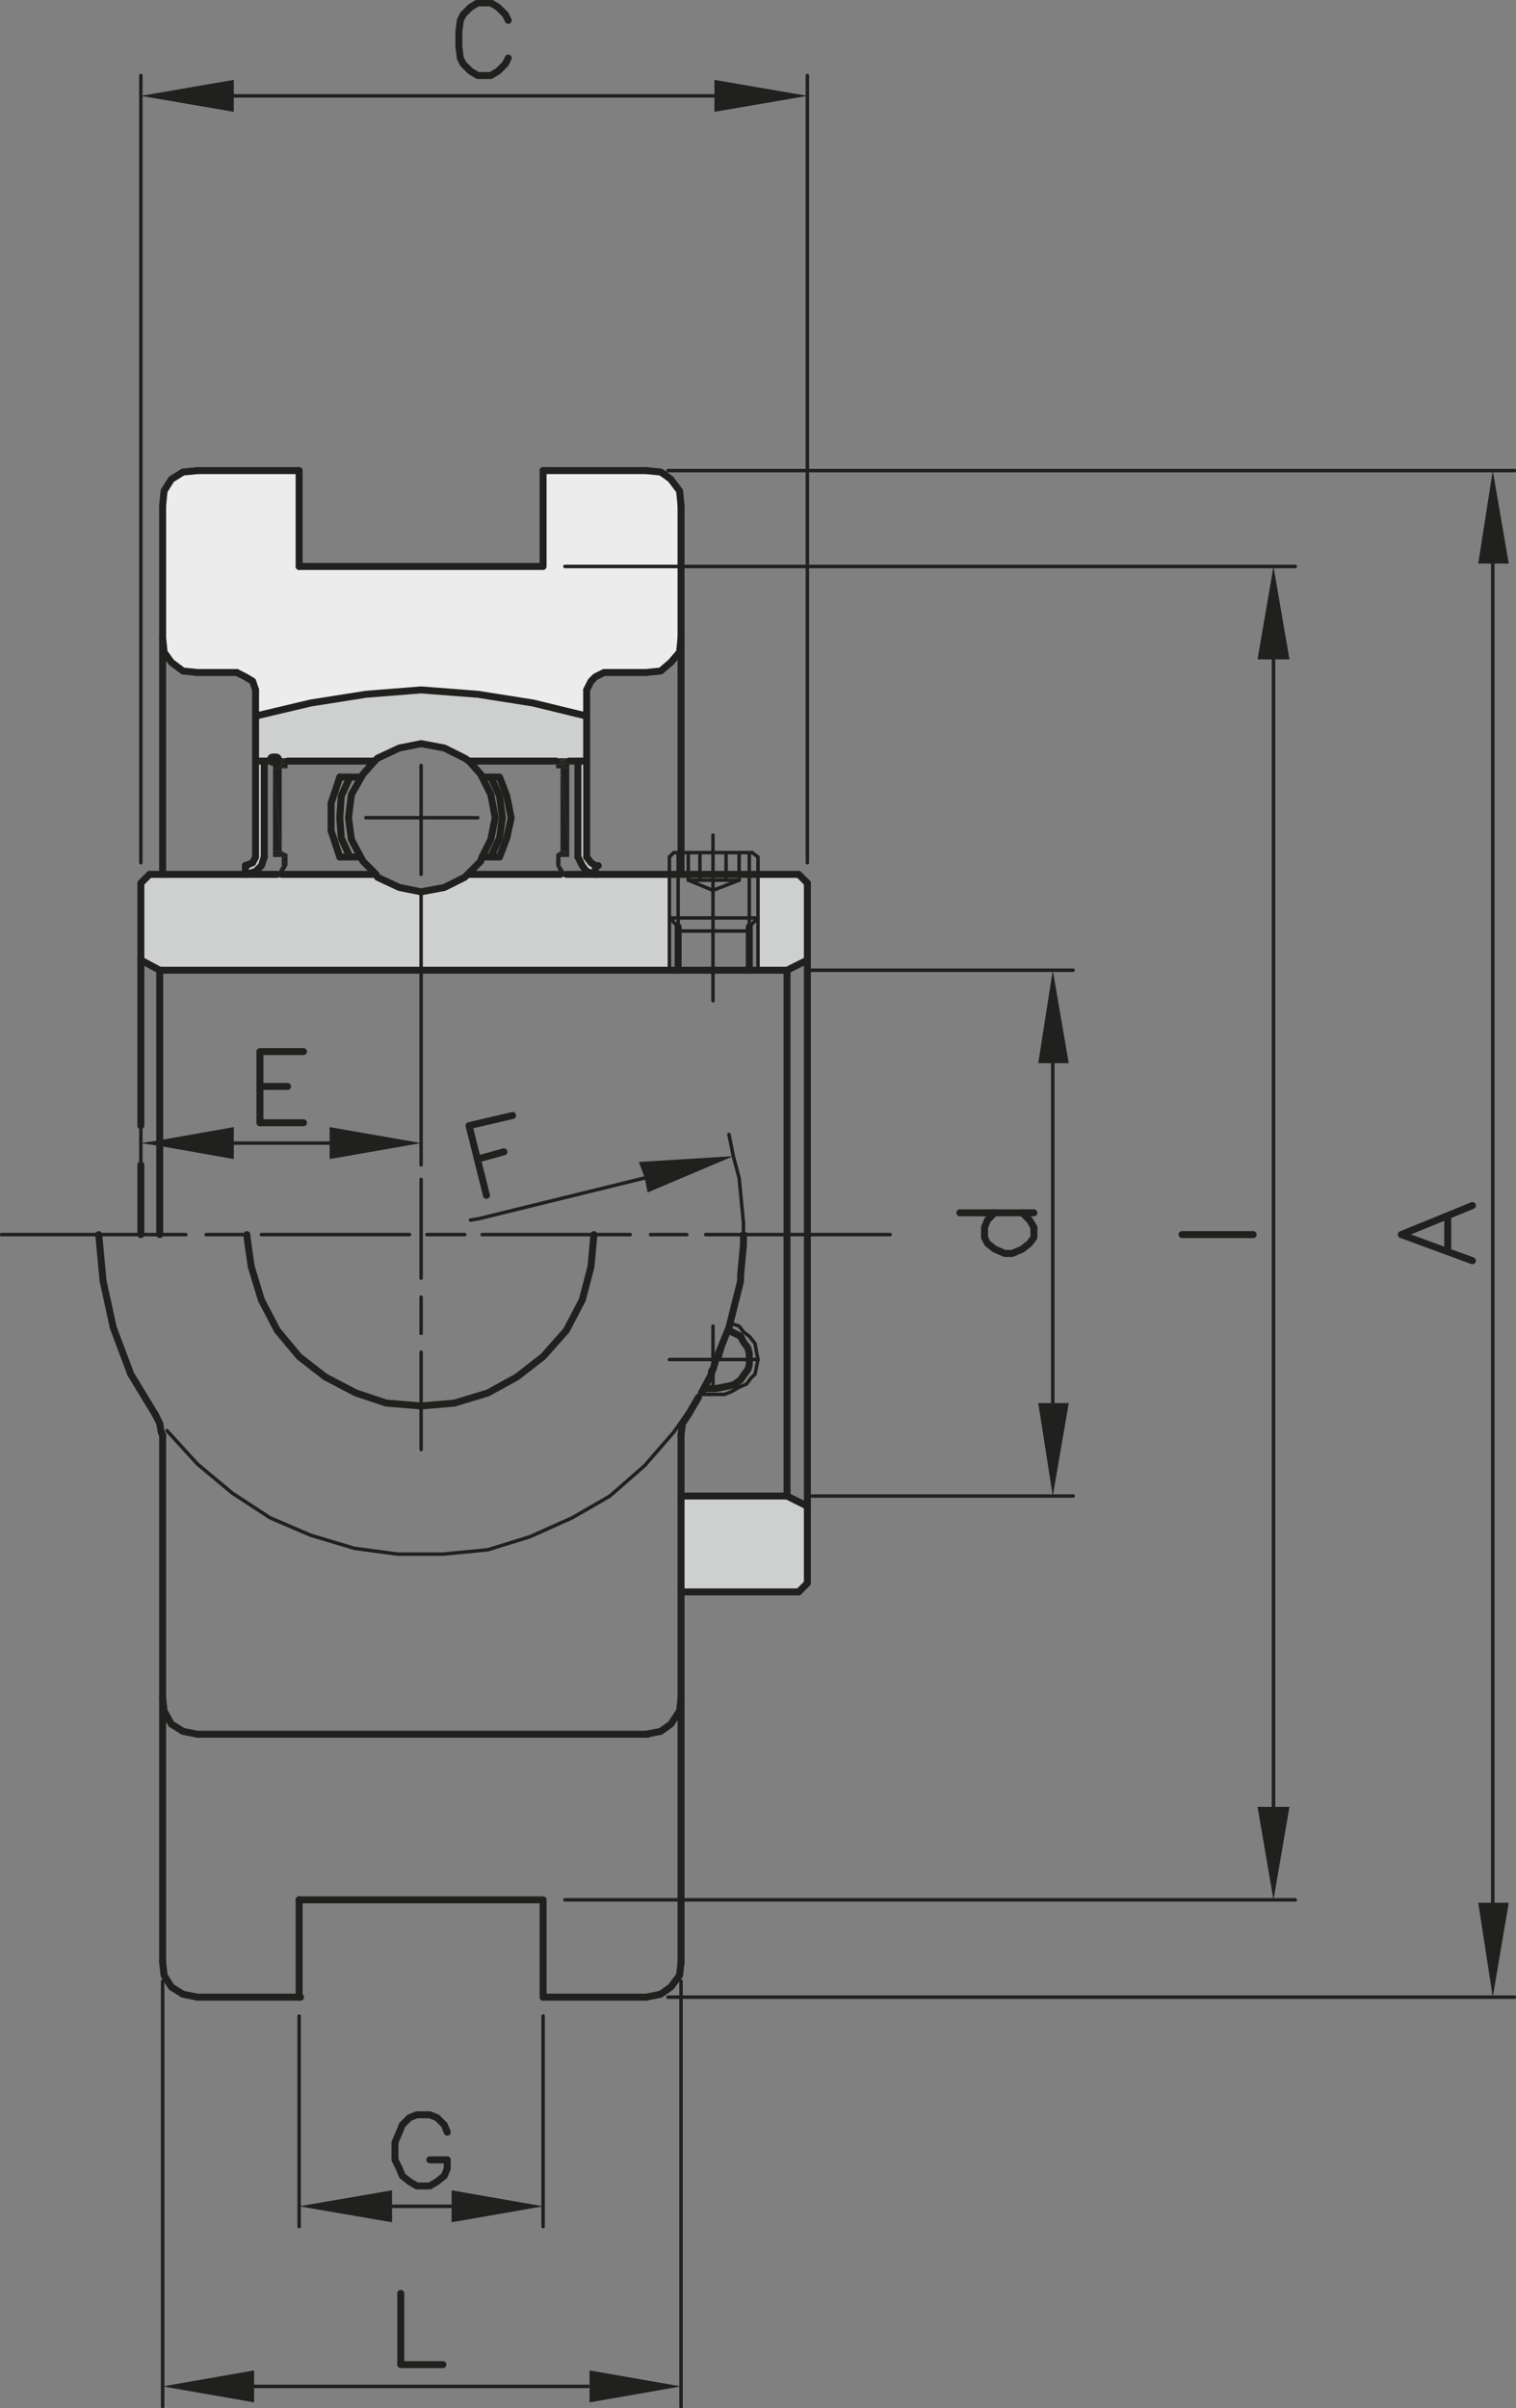 <?xml version="1.0" encoding="utf-8"?>
<!-- Generator: Adobe Illustrator 23.1.0, SVG Export Plug-In . SVG Version: 6.00 Build 0)  -->
<svg version="1.1" id="Livello_1" xmlns="http://www.w3.org/2000/svg" xmlns:xlink="http://www.w3.org/1999/xlink" x="0px" y="0px"
	 viewBox="0 0 104.4 165.8" style="enable-background:new 0 0 104.4 165.8;" xml:space="preserve">
<rect x="0" y="0" width="104.4" height="165.8" fill="#808080" stroke="none"/>
<style type="text/css">
	.st0{fill-rule:evenodd;clip-rule:evenodd;fill:#20201E;}
	.st1{fill:none;stroke:#20201E;stroke-width:0.48;stroke-linecap:round;stroke-linejoin:round;}
	.st2{fill:none;stroke:#20201E;stroke-width:0.24;stroke-linecap:round;stroke-linejoin:round;}
	.st3{fill:#CECFCF;}
	.st4{fill:#ECECEC;}
	.st5{fill:#20201E;}
	.st6{fill:none;stroke:#20201E;stroke-width:0.84;stroke-linecap:round;stroke-linejoin:round;}
</style>
<title>BUCT204_1</title>
<polyline class="st0" points="71.5,73.2 73.6,73.2 72.5,66.8 "/>
<polyline class="st0" points="71.5,96.6 73.6,96.6 72.5,103 "/>
<line class="st1" x1="66.1" y1="83.5" x2="71.2" y2="83.5"/>
<polyline class="st1" points="68.5,83.5 68,84 67.8,84.5 67.8,85.2 68,85.6 68.5,86 69.2,86.3 69.7,86.3 70.4,86 70.9,85.6 
	71.2,85.2 71.2,84.5 70.9,84 70.4,83.5 "/>
<polyline class="st0" points="49.2,5.5 49.2,7.7 55.6,6.6 "/>
<polyline class="st0" points="16.1,5.5 16.1,7.7 9.7,6.6 "/>
<polyline class="st1" points="35,1.4 34.8,1 34.3,0.5 33.8,0.2 32.9,0.2 32.4,0.5 31.9,1 31.7,1.4 31.6,2.2 31.6,3.2 31.7,4 
	31.9,4.4 32.4,4.9 32.9,5.2 33.8,5.2 34.3,4.9 34.8,4.4 35,4 "/>
<polyline class="st1" points="11.2,116.9 11.3,117.8 11.8,118.7 12.6,119.2 13.6,119.4 "/>
<polyline class="st1" points="44.5,119.4 45.5,119.2 46.2,118.7 46.8,117.8 46.9,116.9 "/>
<polyline class="st1" points="11.2,135.1 11.3,136 11.8,136.8 12.6,137.3 13.6,137.5 "/>
<polyline class="st1" points="44.5,137.5 45.5,137.3 46.2,136.8 46.8,136 46.9,135.1 "/>
<path class="st1" d="M37.4,137.5h7.1 M13.6,137.5h7.1"/>
<polyline class="st1" points="20.6,130.8 37.4,130.8 37.4,137.5 "/>
<path class="st1" d="M13.6,119.4h31 M20.6,130.8v6.7"/>
<path class="st2" d="M27,151.9h4.1 M37.4,138.8v14.5 M20.6,138.8v14.5"/>
<polyline class="st0" points="27,150.8 27,153 20.6,151.9 "/>
<polyline class="st0" points="31.1,150.8 31.1,153 37.4,151.9 "/>
<polyline class="st1" points="30.8,146.8 30.6,146.3 30.1,145.8 29.6,145.6 28.7,145.6 28.2,145.8 27.7,146.3 27.5,146.8 
	27.2,147.5 27.2,148.7 27.5,149.3 27.7,149.8 28.2,150.2 28.7,150.5 29.6,150.5 30.1,150.2 30.6,149.8 30.8,149.3 30.8,148.7 
	29.6,148.7 "/>
<path class="st2" d="M17.5,164.3h23 M46.9,136.4v29.3 M11.2,136.4v29.3"/>
<polyline class="st0" points="17.5,163.2 17.5,165.4 11.2,164.3 "/>
<polyline class="st0" points="40.6,163.2 40.6,165.4 46.9,164.3 "/>
<polyline class="st1" points="27.6,157.9 27.6,162.8 30.5,162.8 "/>
<polyline class="st0" points="86.6,45.4 88.8,45.4 87.7,39 "/>
<polyline class="st0" points="86.6,124.4 88.8,124.4 87.7,130.8 "/>
<line class="st1" x1="81.4" y1="85" x2="86.3" y2="85"/>
<polyline class="st0" points="101.8,38.8 103.9,38.8 102.8,32.4 "/>
<polyline class="st0" points="101.8,131 103.9,131 102.8,137.5 "/>
<polyline class="st1" points="101.4,86.8 96.5,85 101.4,83 "/>
<line class="st1" x1="99.7" y1="86" x2="99.7" y2="83.8"/>
<g>
	<g>
		<polygon class="st3" points="41,59.6 41,60.2 40.4,60 40.1,59.6 39.8,59 39.8,52.4 40.4,52.4 40.4,59 40.7,59.4 		"/>
		<polygon class="st3" points="18.2,52.4 18.2,59 18,59.6 17.6,60 16.9,60.2 16.9,59.6 17.4,59.4 17.6,59 17.6,52.4 		"/>
		<polygon class="st3" points="55.6,103.7 55.6,109 55,109.6 46.9,109.6 46.9,103 54.2,103 		"/>
		<polygon class="st3" points="55.6,60.8 55.6,66.1 54.2,66.8 52.2,66.8 52.2,63.2 52.2,60.2 55,60.2 		"/>
		<polygon class="st3" points="38.6,60.2 39,60.2 41,60.2 46.1,60.2 46.1,63.2 46.1,66.8 29,66.8 29,61.6 29,61.4 30.6,61.1 
			32,60.4 32.2,60.2 32.3,60.2 		"/>
		<polygon class="st3" points="26,60.4 27.5,61.1 29,61.4 29,61.6 29,66.8 11,66.8 9.7,66.1 9.7,60.8 10.3,60.2 11.2,60.2 
			16.9,60.2 19.1,60.2 19.4,60.2 25.8,60.2 25.9,60.2 		"/>
		<polygon class="st3" points="38.3,52.3 38.3,52.4 32.3,52.4 32,52.2 30.6,51.5 29,51.2 27.5,51.5 26,52.2 25.8,52.4 19.8,52.4 
			19.8,52.3 19.8,52.2 19.2,52.2 19.1,52.2 19,52.2 19,52.3 18.8,52.3 18.8,52.3 18.8,52.4 18.2,52.4 17.6,52.4 17.6,49.3 
			21.4,48.4 25.2,47.8 29,47.5 32.9,47.8 36.7,48.4 40.4,49.3 40.4,52.4 39.8,52.4 39.2,52.4 39.1,52.3 39.1,52.2 39,52.2 
			38.9,52.2 38.3,52.2 38.3,52.2 		"/>
		<polygon class="st4" points="37.4,39 37.4,32.4 44.5,32.4 45.5,32.5 45.8,32.7 46.2,33 46.8,33.8 46.9,34.8 46.9,39 46.9,43.9 
			46.8,44.9 46.2,45.6 45.5,46.2 44.5,46.3 41.6,46.3 41,46.6 40.7,46.9 40.4,47.5 40.4,49.3 36.7,48.4 32.9,47.8 29,47.5 
			25.2,47.8 21.4,48.4 17.6,49.3 17.6,47.5 17.4,46.9 16.9,46.6 16.3,46.3 13.6,46.3 12.6,46.2 11.8,45.6 11.3,44.9 11.2,43.9 
			11.2,34.8 11.3,33.8 11.8,33 12.6,32.5 13.6,32.4 20.6,32.4 20.6,39 		"/>
		<polygon class="st5" points="44,80 50.5,79.6 50.5,79.6 44.6,82.1 44.4,81.1 		"/>
		<polygon class="st5" points="39.2,52.6 39.2,52.4 39.2,52.4 		"/>
		<polygon class="st5" points="39.2,52.4 39.2,52.4 39.2,52.4 		"/>
		<polygon class="st5" points="39.2,52.4 39.2,52.4 39.1,52.3 		"/>
		<polygon class="st5" points="38.3,52.6 39.2,52.6 39.2,52.9 		"/>
		<polygon class="st5" points="39.2,58.6 38.6,52.9 39.2,52.9 		"/>
		<polygon class="st5" points="39.2,58.8 38.6,58.6 39.2,58.6 		"/>
		<polygon class="st5" points="39.2,59 38.3,58.8 39.2,58.8 		"/>
		<polygon class="st5" points="38.6,58.6 38.6,52.9 39.2,58.6 		"/>
		<polygon class="st5" points="39.2,52.6 38.3,52.4 39.2,52.4 		"/>
		<polygon class="st5" points="39.2,52.4 38.3,52.3 39.1,52.3 		"/>
		<polygon class="st5" points="39.1,52.2 39.1,52.3 38.9,52.2 39,52.2 		"/>
		<polygon class="st5" points="39.1,52.3 38.3,52.2 38.9,52.2 		"/>
		<polygon class="st5" points="38.3,59 38.3,58.8 39.2,59 38.6,59 		"/>
		<polygon class="st5" points="38.6,52.9 38.3,52.9 38.3,52.6 39.2,52.9 		"/>
		<polygon class="st5" points="38.6,60.2 38.3,59.6 39,60.2 		"/>
		<polygon class="st5" points="39.2,58.8 38.3,58.8 38.6,58.6 		"/>
		<polygon class="st5" points="38.6,59.6 38.3,59 38.6,59 		"/>
		<polygon class="st5" points="39,60.2 38.3,59.6 38.6,59.6 		"/>
		<polygon class="st5" points="38.3,59.6 38.3,59 38.6,59.6 		"/>
		<polygon class="st5" points="38.3,52.3 38.3,52.3 38.3,52.2 38.3,52.2 39.1,52.3 		"/>
		<polygon class="st5" points="38.3,52.4 38.3,52.4 38.3,52.3 38.3,52.3 39.2,52.4 39.2,52.4 		"/>
		<polygon class="st5" points="38.3,52.6 38.3,52.4 38.3,52.4 39.2,52.6 		"/>
		<polygon class="st5" points="29,78.7 22.7,79.8 22.7,78.7 22.7,77.6 		"/>
		<polygon class="st5" points="19.8,52.3 19.1,52.2 19.2,52.2 19.8,52.2 19.8,52.3 		"/>
		<polygon class="st5" points="19.8,59 18.8,58.8 19.8,58.8 		"/>
		<polygon class="st5" points="19.8,59.6 19.4,59 19.8,59 		"/>
		<polygon class="st5" points="19.4,60.2 19.4,59.6 19.8,59.6 		"/>
		<polygon class="st5" points="19.8,52.6 18.8,52.4 19.8,52.4 19.8,52.4 19.8,52.6 		"/>
		<polygon class="st5" points="19.8,52.9 18.8,52.6 19.8,52.6 19.8,52.6 		"/>
		<polygon class="st5" points="19.4,59 19.8,59.6 19.4,59.6 		"/>
		<polygon class="st5" points="19.4,59.6 19.4,60.2 19.1,60.2 		"/>
		<polygon class="st5" points="18.8,52.9 19.4,58.6 18.8,58.6 		"/>
		<polygon class="st5" points="19.4,58.6 18.8,52.9 19.4,52.9 		"/>
		<polygon class="st5" points="19.8,58.8 18.8,58.6 19.4,58.6 		"/>
		<polygon class="st5" points="18.8,52.9 18.8,52.6 19.8,52.9 19.4,52.9 		"/>
		<polygon class="st5" points="18.8,58.8 18.8,58.6 19.8,58.8 		"/>
		<polygon class="st5" points="18.8,59 18.8,58.8 19.8,59 19.4,59 		"/>
		<polygon class="st5" points="19,52.3 19,52.3 19.1,52.2 19.8,52.3 		"/>
		<polygon class="st5" points="19.1,52.2 19,52.2 19.1,52.2 19.2,52.2 		"/>
		<polygon class="st5" points="19,52.3 19,52.2 19.1,52.2 		"/>
		<polygon class="st5" points="19,52.3 19.8,52.3 19.8,52.3 19.8,52.4 19.8,52.4 18.8,52.3 		"/>
		<polygon class="st5" points="18.8,52.3 19.8,52.4 18.8,52.4 18.8,52.4 18.8,52.3 		"/>
		<polygon class="st5" points="18.8,52.4 19.8,52.6 18.8,52.6 18.8,52.4 		"/>
		<polygon class="st5" points="16.1,78.7 16.1,79.8 11,78.9 11,78.5 16.1,77.6 		"/>
		<polygon class="st5" points="11,78.5 11,78.9 9.7,78.7 		"/>
	</g>
	<g>
		<line class="st2" x1="44.8" y1="85" x2="47.3" y2="85"/>
		<polyline class="st2" points="33.2,85 40.9,85 43.4,85 		"/>
		<line class="st2" x1="29.4" y1="85" x2="32" y2="85"/>
		<line class="st2" x1="18" y1="85" x2="28.2" y2="85"/>
		<line class="st2" x1="14.2" y1="85" x2="16.7" y2="85"/>
		<polyline class="st2" points="0.1,85 6.8,85 9.7,85 11,85 12.8,85 		"/>
		<polyline class="st2" points="48.6,85 51.2,85 51.2,85 54.2,85 55.6,85 61.3,85 		"/>
		<line class="st1" x1="13.6" y1="46.3" x2="16.3" y2="46.3"/>
		<polyline class="st1" points="17.6,47.5 17.4,46.9 16.9,46.6 16.3,46.3 		"/>
		<polyline class="st1" points="44.5,46.3 41.6,46.3 41,46.6 40.7,46.9 40.4,47.5 		"/>
		<line class="st1" x1="19.4" y1="60.2" x2="25.8" y2="60.2"/>
		<polyline class="st1" points="10.3,60.2 11.2,60.2 16.9,60.2 19.1,60.2 		"/>
		<line class="st1" x1="46.9" y1="109.6" x2="55" y2="109.6"/>
		<line class="st1" x1="19.8" y1="52.4" x2="25.8" y2="52.4"/>
		<polyline class="st1" points="17.6,52.4 18.2,52.4 18.8,52.4 		"/>
		<polyline class="st1" points="39,60.2 41,60.2 46.1,60.2 46.7,60.2 46.9,60.2 47.4,60.2 48.2,60.2 49.1,60.2 50,60.2 50.9,60.2 
			51.6,60.2 52.2,60.2 55,60.2 55.6,60.8 		"/>
		<line class="st1" x1="32.3" y1="60.2" x2="38.6" y2="60.2"/>
		<polyline class="st1" points="11,66.8 29,66.8 46.1,66.8 46.7,66.8 49.1,66.8 51.6,66.8 52.2,66.8 54.2,66.8 		"/>
		<line class="st1" x1="46.9" y1="103" x2="54.2" y2="103"/>
		<line class="st1" x1="16.9" y1="59.6" x2="17" y2="59.6"/>
		<polyline class="st1" points="9.7,77.5 9.7,66.1 9.7,60.8 10.3,60.2 		"/>
		<line class="st1" x1="9.7" y1="85" x2="9.7" y2="80.2"/>
		<polyline class="st1" points="17.6,47.5 17.6,49.3 17.6,52.4 17.6,59 		"/>
		<polyline class="st1" points="40.4,47.5 40.4,49.3 40.4,52.4 40.4,59 		"/>
		<polyline class="st1" points="16.9,59.6 17.4,59.4 17.6,59 		"/>
		<line class="st1" x1="18.2" y1="52.4" x2="18.2" y2="59"/>
		<line class="st1" x1="16.9" y1="59.6" x2="16.9" y2="60.2"/>
		<line class="st6" x1="19" y1="52.3" x2="18.8" y2="52.3"/>
		<polyline class="st1" points="16.9,60.2 17.6,60 18,59.6 18.2,59 		"/>
		<polyline class="st1" points="55.6,60.8 55.6,66.1 55.6,85 55.6,103.7 55.6,109 55,109.6 		"/>
		<polygon class="st1" points="33.2,59 33.8,57.8 34.1,56.3 33.8,54.7 33.2,53.5 33.1,53.3 32.3,52.4 32,52.2 30.6,51.5 29,51.2 
			27.5,51.5 26,52.2 25.8,52.4 25,53.3 24.2,54.7 24,56.3 24.2,57.8 25,59.3 25.9,60.2 26,60.4 27.5,61.1 29,61.4 30.6,61.1 
			32,60.4 32.2,60.2 33.1,59.3 		"/>
		<polyline class="st1" points="23.4,59 24.1,59 24.7,59 		"/>
		<polyline class="st1" points="23.4,53.5 24.1,53.5 24.7,53.5 		"/>
		<polyline class="st1" points="33.8,59 34.4,57.7 34.6,56.3 34.4,54.8 33.8,53.5 		"/>
		<polyline class="st1" points="34.4,59 34.9,57.7 35.2,56.3 34.9,54.8 34.4,53.5 33.8,53.5 33.2,53.5 		"/>
		<polyline class="st1" points="34.4,59 33.8,59 33.2,59 		"/>
		<polyline class="st1" points="24.1,53.5 23.5,54.8 23.4,56.3 23.5,57.7 24.1,59 		"/>
		<polyline class="st1" points="23.4,53.5 22.8,55.3 22.8,57.2 23.4,59 		"/>
		<line class="st1" x1="41" y1="59.6" x2="41.2" y2="59.6"/>
		<line class="st1" x1="38.3" y1="52.4" x2="32.3" y2="52.4"/>
		<polyline class="st1" points="40.4,52.4 39.8,52.4 39.2,52.4 		"/>
		<polyline class="st1" points="40.4,59 40.7,59.4 41,59.6 41,60.2 		"/>
		<line class="st1" x1="39.8" y1="52.4" x2="39.8" y2="59"/>
		<polyline class="st1" points="39.8,59 40.1,59.6 40.4,60 41,60.2 		"/>
		<line class="st2" x1="52.2" y1="63.2" x2="52.2" y2="66.8"/>
		<line class="st2" x1="46.1" y1="63.2" x2="46.1" y2="66.8"/>
		<line class="st1" x1="46.7" y1="63.8" x2="46.7" y2="66.8"/>
		<line class="st1" x1="51.6" y1="63.8" x2="51.6" y2="66.8"/>
		<polyline class="st2" points="46.1,59 46.1,60.2 46.1,63.2 		"/>
		<polyline class="st2" points="52.2,63.2 52.2,60.2 52.2,59 51.8,58.7 		"/>
		<polyline class="st2" points="46.7,58.7 46.7,60.1 46.7,60.2 46.7,63.2 46.7,63.8 		"/>
		<polyline class="st2" points="51.6,58.7 51.6,60.1 51.6,60.2 51.6,63.2 51.6,63.8 		"/>
		<polyline class="st2" points="51.8,58.7 51.6,58.7 50.9,58.7 50,58.7 49.1,58.7 48.2,58.7 47.4,58.7 46.9,58.7 46.7,58.7 
			46.4,58.7 46.1,59 		"/>
		<polyline class="st2" points="46.9,64.1 49.1,64.1 51.4,64.1 51.6,63.8 52.2,63.2 		"/>
		<polyline class="st2" points="46.9,64.1 46.7,63.8 46.1,63.2 46.7,63.2 49.1,63.2 51.6,63.2 52.2,63.2 		"/>
		<polyline class="st2" points="48.2,58.7 48.2,60.2 48.2,60.6 		"/>
		<polyline class="st2" points="47.4,58.7 47.4,60.2 47.4,60.6 		"/>
		<polyline class="st2" points="49.1,60.6 48.2,60.6 47.4,60.6 49.1,61.3 		"/>
		<polyline class="st2" points="50,58.7 50,60.2 50,60.6 		"/>
		<polyline class="st2" points="50.9,58.7 50.9,60.2 50.9,60.6 		"/>
		<polyline class="st2" points="49.1,60.6 50,60.6 50.9,60.6 49.1,61.3 		"/>
		<polyline class="st1" points="48.5,95.6 49.1,95.6 49.3,95.6 49.8,95.5 50.3,95.4 50.6,95.3 51,95 51.2,94.7 51.5,94.3 51.6,94 
			51.6,93.6 51.6,93.2 51.5,92.8 51.2,92.4 51,92 50.6,91.8 50.2,91.6 		"/>
		<polyline class="st2" points="52.2,93.6 52.1,93.1 52,92.5 51.6,92 51.2,91.7 50.9,91.3 50.3,91.1 50.3,91.1 		"/>
		<polyline class="st2" points="48.2,96 49.9,96 50.4,95.8 50.9,95.5 51.4,95.3 51.7,94.9 52,94.6 52.1,94.1 52.2,93.6 		"/>
		<polyline class="st2" points="49.1,57.5 49.1,58.7 49.1,60.2 49.1,60.6 49.1,61.3 49.1,63.2 49.1,64.1 49.1,66.8 49.1,68.9 		"/>
		<polyline class="st2" points="46.1,93.6 49.1,93.6 49.3,93.6 49.4,93.6 51.6,93.6 52.2,93.6 		"/>
		<polyline class="st2" points="49.1,91.3 49.1,93.6 49.1,94.3 49.1,94.3 49.1,95.6 		"/>
		<polyline class="st1" points="54.2,66.8 54.2,85 54.2,103 		"/>
		<line class="st1" x1="11" y1="78.9" x2="11" y2="85"/>
		<line class="st1" x1="11" y1="66.8" x2="11" y2="78.5"/>
		<line class="st1" x1="54.2" y1="103" x2="55.6" y2="103.7"/>
		<line class="st1" x1="11" y1="66.8" x2="9.7" y2="66.1"/>
		<line class="st1" x1="54.2" y1="66.8" x2="55.6" y2="66.1"/>
		<polyline class="st1" points="40.4,49.3 36.7,48.4 32.9,47.8 29,47.5 25.2,47.8 21.4,48.4 17.6,49.3 		"/>
		<line class="st2" x1="72.5" y1="73.2" x2="72.5" y2="96.6"/>
		<line class="st2" x1="55.7" y1="103" x2="73.9" y2="103"/>
		<line class="st2" x1="55.7" y1="66.8" x2="73.9" y2="66.8"/>
		<line class="st2" x1="49.2" y1="6.6" x2="16.1" y2="6.6"/>
		<line class="st2" x1="9.7" y1="59.4" x2="9.7" y2="5.2"/>
		<polyline class="st2" points="55.6,59.4 55.6,39 55.6,32.4 55.6,5.2 		"/>
		<line class="st2" x1="22.7" y1="78.7" x2="16.1" y2="78.7"/>
		<polyline class="st2" points="9.7,77.5 9.7,78.7 9.7,80.2 		"/>
		<polyline class="st2" points="29,61.6 29,66.8 29,78.7 29,80.2 		"/>
		<polyline class="st2" points="25.2,56.3 29,56.3 32.9,56.3 		"/>
		<polyline class="st2" points="29,52.7 29,56.3 29,60.2 		"/>
		<polyline class="st1" points="17.9,77.3 17.9,74.8 17.9,72.4 20.9,72.4 		"/>
		<line class="st1" x1="17.9" y1="77.3" x2="20.9" y2="77.3"/>
		<line class="st1" x1="17.9" y1="74.8" x2="19.8" y2="74.8"/>
		<polyline class="st1" points="11.2,60.2 11.2,43.9 11.2,34.8 		"/>
		<polyline class="st1" points="11.2,43.9 11.3,44.9 11.8,45.6 12.6,46.2 13.6,46.3 		"/>
		<polyline class="st1" points="13.6,32.4 12.6,32.5 11.8,33 11.3,33.8 11.2,34.8 		"/>
		<polyline class="st1" points="46.9,60.2 46.9,58.7 46.9,43.9 46.9,39 46.9,34.8 		"/>
		<polyline class="st1" points="44.5,46.3 45.5,46.2 46.2,45.6 46.8,44.9 46.9,43.9 		"/>
		<polyline class="st1" points="46.9,34.8 46.8,33.8 46.2,33 45.8,32.7 45.5,32.5 44.5,32.4 		"/>
		<line class="st1" x1="11.2" y1="98.8" x2="11.2" y2="135.1"/>
		<polyline class="st1" points="46.9,98.8 46.9,103 46.9,109.6 46.9,130.8 46.9,135.1 		"/>
		<line class="st1" x1="37.4" y1="32.4" x2="44.5" y2="32.4"/>
		<line class="st1" x1="13.6" y1="32.4" x2="20.6" y2="32.4"/>
		<polyline class="st1" points="20.6,39 37.4,39 37.4,32.4 		"/>
		<line class="st1" x1="20.6" y1="39" x2="20.6" y2="32.4"/>
		<polyline class="st1" points="17,85 17,85.1 17.3,87.2 18,89.5 19.1,91.6 20.6,93.4 22.4,94.8 24.5,95.9 26.6,96.6 29,96.8 
			31.3,96.6 33.6,95.9 35.6,94.8 37.4,93.4 39,91.6 40.1,89.5 40.7,87.2 40.9,85 		"/>
		<polyline class="st1" points="6.8,85 7.1,88.2 7.8,91.4 9,94.6 10.7,97.4 		"/>
		<polyline class="st1" points="11.2,98.8 11.1,98.6 11,98 10.7,97.4 		"/>
		<polyline class="st1" points="48.3,95.9 49,94.6 49,94.4 49.1,94.3 49.3,93.6 50.2,91.4 50.8,89 51,88.2 51,87.8 51.2,85.7 
			51.2,85 		"/>
		<line class="st1" x1="47.4" y1="97.4" x2="48.1" y2="96.2"/>
		<polyline class="st1" points="47.4,97.4 47,98 46.9,98.8 		"/>
		<line class="st2" x1="29" y1="89.3" x2="29" y2="91.8"/>
		<polyline class="st2" points="29,81.2 29,85 29,88 		"/>
		<polyline class="st2" points="29,93.1 29,96.8 29,99.8 		"/>
		<line class="st2" x1="87.7" y1="45.4" x2="87.7" y2="124.4"/>
		<polyline class="st2" points="38.9,130.8 46.9,130.8 89.2,130.8 		"/>
		<polyline class="st2" points="38.9,39 46.9,39 55.6,39 89.2,39 		"/>
		<line class="st2" x1="102.8" y1="38.8" x2="102.8" y2="131"/>
		<line class="st2" x1="46" y1="137.5" x2="104.3" y2="137.5"/>
		<polyline class="st2" points="46,32.4 55.6,32.4 104.3,32.4 		"/>
		<polyline class="st2" points="32.4,84 33,83.9 44.4,81.1 		"/>
		<polyline class="st1" points="33.5,82.3 32.3,77.5 35.3,76.8 		"/>
		<line class="st1" x1="32.9" y1="79.8" x2="34.7" y2="79.3"/>
		<polyline class="st2" points="11.5,98.5 13.6,100.8 16,102.8 18.6,104.5 21.4,105.7 24.4,106.6 27.4,107 30.5,107 33.6,106.7 
			36.5,105.8 39.4,104.5 42,103 44.4,100.9 46.4,98.6 48.1,96.2 48.1,96.1 48.3,95.9 49,94.4 49.1,94.3 49.4,93.6 49.6,93.4 
			50.1,91.6 50.3,91.1 50.5,90.4 50.8,89 51,87.8 51.1,87.4 51.2,85.7 51.2,85 51.2,84.2 50.9,81.1 50.5,79.6 50.5,79.6 50.2,78.1 
					"/>
	</g>
</g>
</svg>
